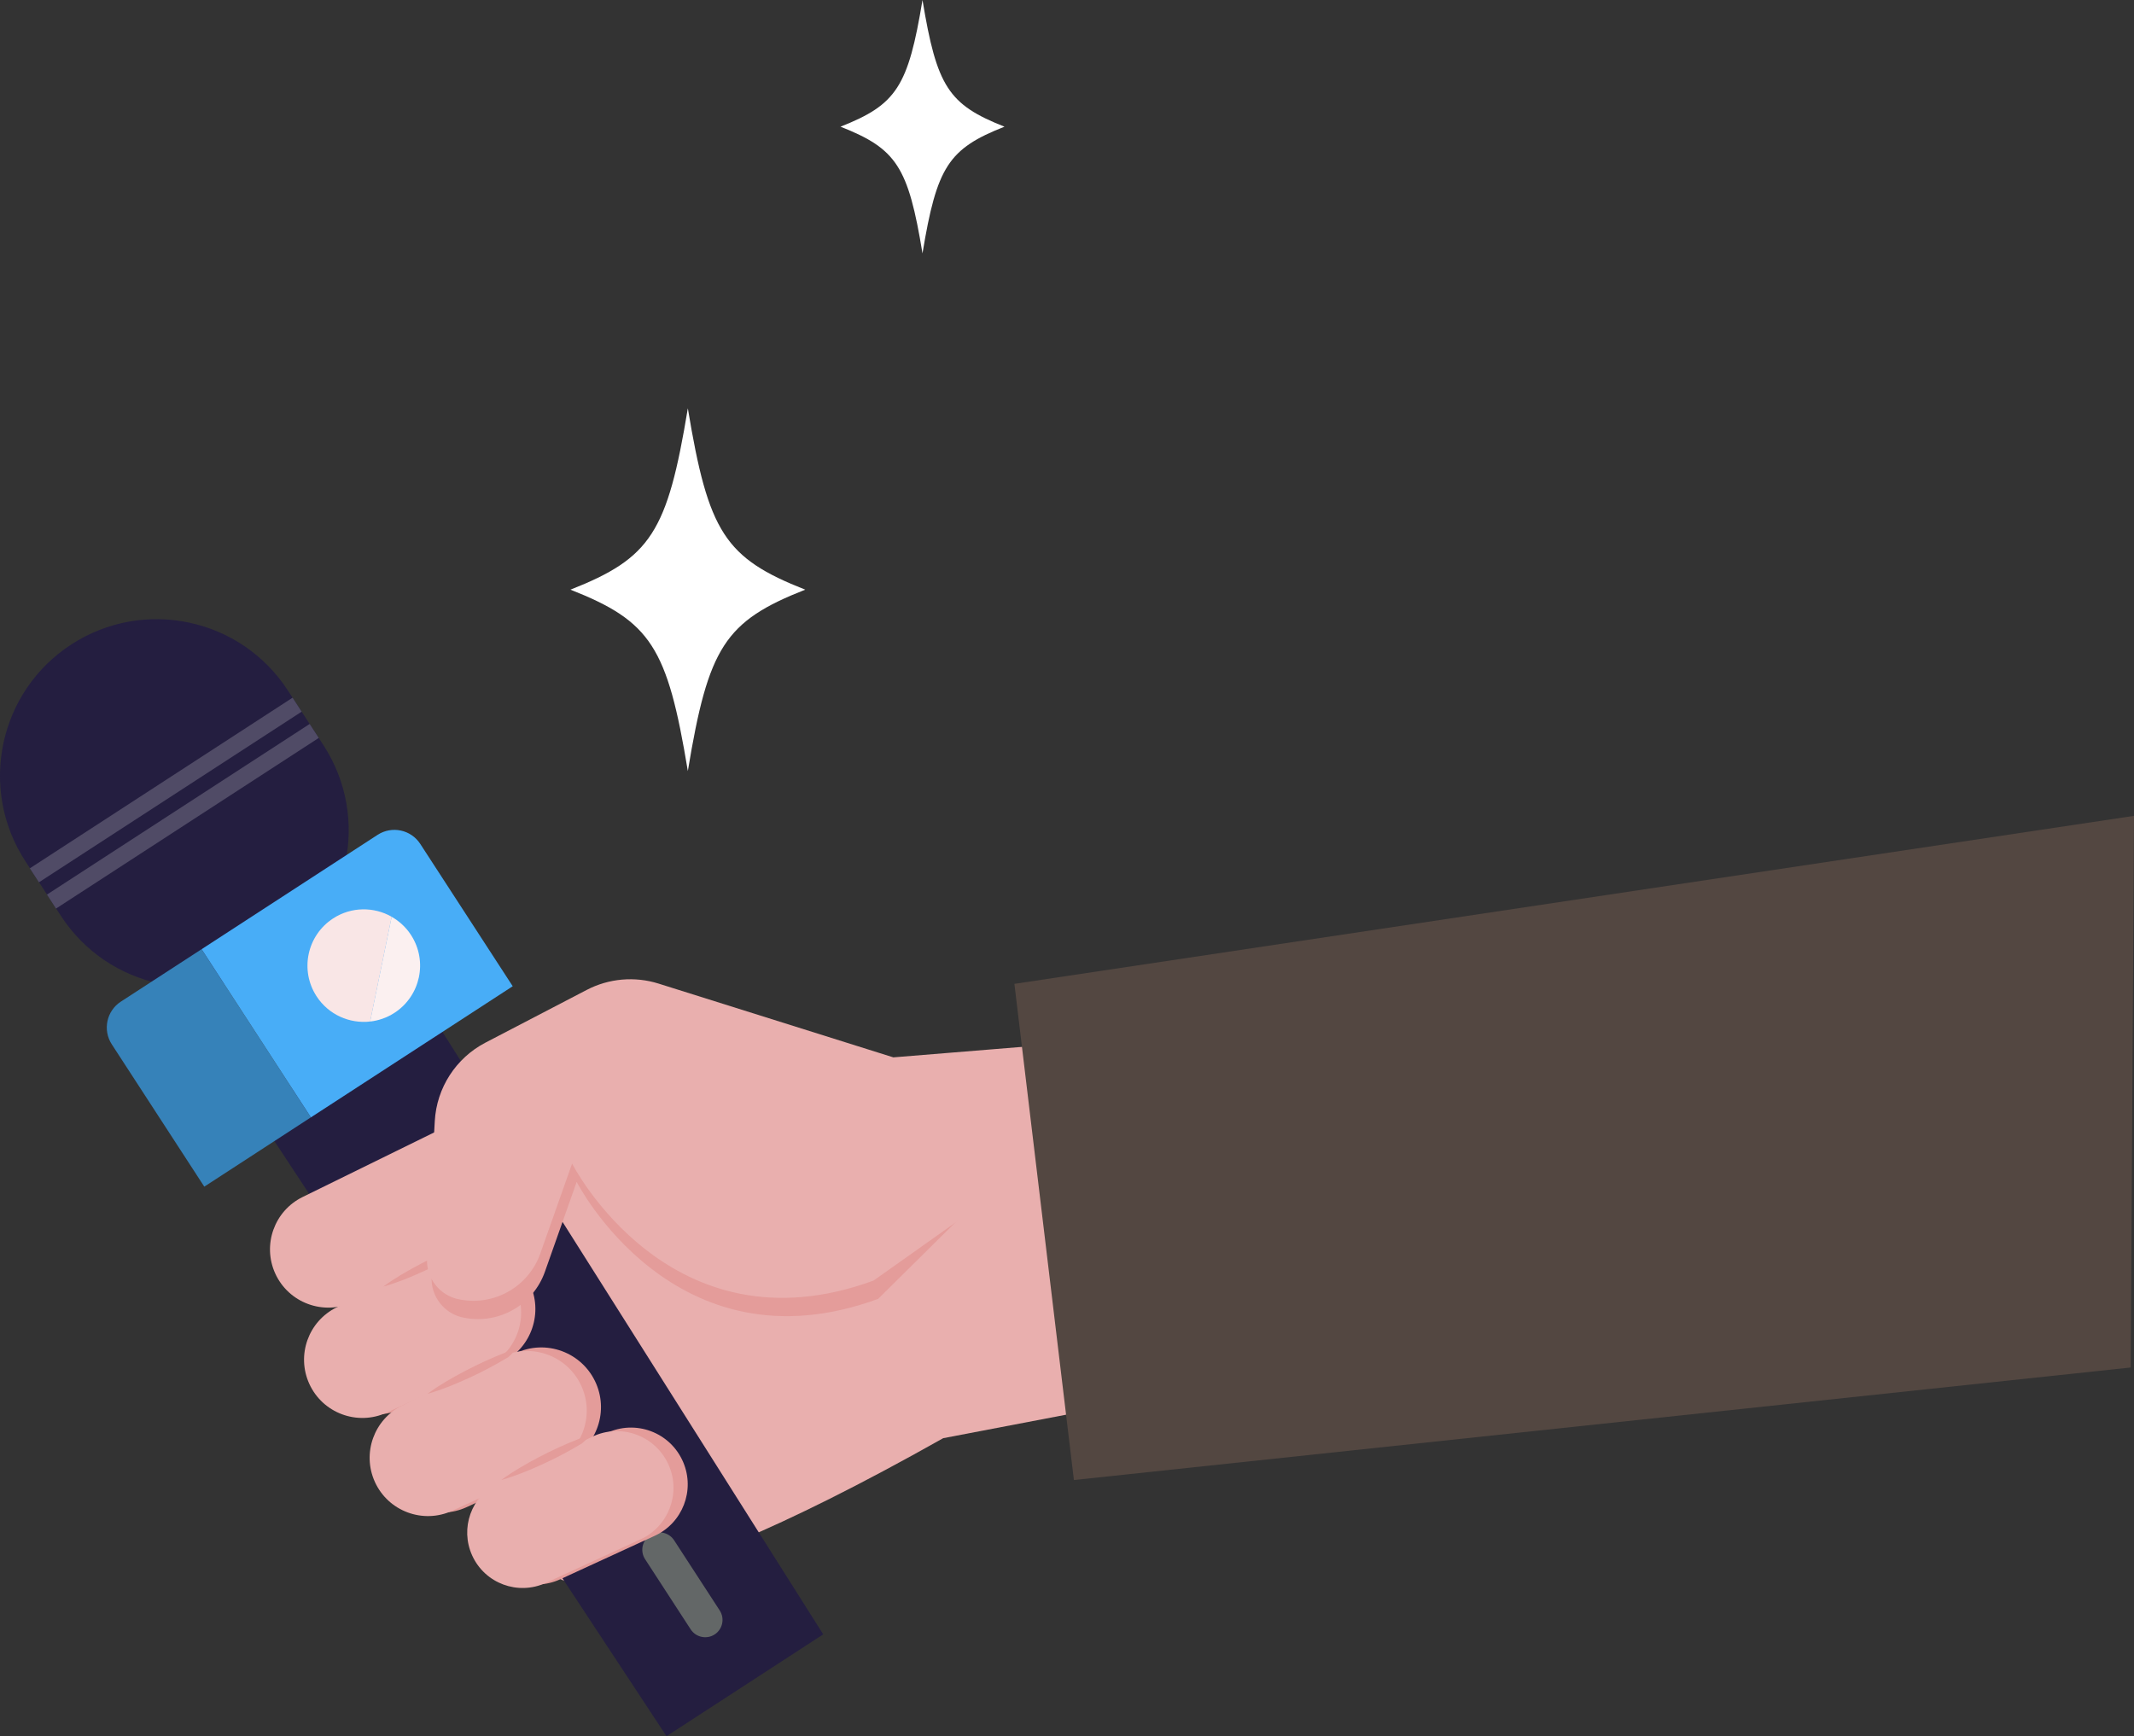 <?xml version="1.0" encoding="utf-8"?>
<!-- Generator: Adobe Illustrator 27.0.0, SVG Export Plug-In . SVG Version: 6.00 Build 0)  -->
<svg version="1.1" id="Layer_1" xmlns="http://www.w3.org/2000/svg" xmlns:xlink="http://www.w3.org/1999/xlink" x="0px" y="0px"
	 viewBox="0 0 493.17 401.29" style="enable-background:new 0 0 493.17 401.29;" xml:space="preserve">
<rect x="0" y="0" width="493.17" height="401.29" fill="#333333" stroke="none"/>
<style type="text/css">
	.st0{fill:#E9AFAE;}
	.st1{fill:#241E40;}
	.st2{fill:#3682B9;}
	.st3{fill:#48ADF7;}
	.st4{fill:#636767;}
	.st5{fill:#FBF0F0;}
	.st6{fill:#F9E6E6;}
	.st7{fill:#504B66;}
	.st8{fill:#E49C9A;}
	.st9{fill:#534741;}
	.st10{fill:#FFFFFF;}
</style>
<g>
	<path class="st0" d="M128.92,364.58c0,0,11.14,11.76,89.05-32.17l53.63-10.25l-24.48-70.94l-128.19,4.56l-26.56,29.61
		L128.92,364.58z"/>
	<g>
		<polygon class="st1" points="97.93,231.67 190.25,377.75 154.03,401.29 58.96,256.99 		"/>
		<path class="st1" d="M16.47,148.96L16.47,148.96c-16.76,10.89-21.51,33.3-10.63,50.06l8.22,12.64
			c10.89,16.76,33.3,21.51,50.06,10.62h0c16.76-10.89,21.51-33.3,10.62-50.06l-8.22-12.64C55.64,142.83,33.23,138.07,16.47,148.96z"
			/>
		<g>
			<path class="st2" d="M71.84,258.26l-24.63,16.01l-21.38-32.9c-2.14-3.3-1.21-7.71,2.09-9.86l18.66-12.12L71.84,258.26z"/>
			<path class="st3" d="M118.49,227.95l-46.64,30.31l-25.26-38.87l40.67-26.43c3.3-2.14,7.71-1.21,9.86,2.09L118.49,227.95z"/>
		</g>
		<path class="st4" d="M155.79,356.01l10.54,16.22c1.2,1.85,0.68,4.33-1.17,5.54l0,0c-1.85,1.2-4.33,0.68-5.54-1.17l-10.54-16.22
			c-1.2-1.85-0.68-4.33,1.17-5.54h0C152.1,353.63,154.58,354.15,155.79,356.01z"/>
		<g>
			<path class="st5" d="M85.53,236.11c1.95-0.22,3.87-0.87,5.63-2.01c6.03-3.92,7.74-11.98,3.82-18c-1.17-1.8-2.72-3.21-4.47-4.2
				L85.53,236.11z"/>
			<path class="st6" d="M76.98,212.28c-6.03,3.92-7.74,11.98-3.82,18c2.78,4.27,7.64,6.36,12.38,5.83l4.98-24.22
				C86.42,209.56,81.2,209.53,76.98,212.28z"/>
		</g>
		
			<rect x="2.08" y="180.58" transform="matrix(0.839 -0.545 0.545 0.839 -93.263 50.324)" class="st7" width="72.37" height="3.85"/>
		
			<rect x="6.03" y="186.65" transform="matrix(0.839 -0.545 0.545 0.839 -95.935 53.455)" class="st7" width="72.37" height="3.85"/>
	</g>
	<path class="st0" d="M105.77,259.07l-35.84,17.6c-6.54,3.21-9.34,11.05-6.32,17.68v0c3.09,6.78,11.11,9.76,17.89,6.65l35.2-16.2
		L105.77,259.07z"/>
	<path class="st8" d="M103.85,290.17l-22.76,11.18c-6.54,3.21-9.34,11.05-6.32,17.68l0,0c3.09,6.78,11.11,9.76,17.89,6.65
		l23.04-10.6c6.77-3.12,9.84-11.05,6.93-17.92l0,0C119.53,289.87,110.96,286.68,103.85,290.17z"/>
	<path class="st8" d="M119.01,312.85l-22.76,11.18c-6.54,3.21-9.34,11.05-6.32,17.68v0c3.09,6.78,11.11,9.76,17.89,6.65l23.04-10.6
		c6.77-3.12,9.84-11.05,6.93-17.92l0,0C134.69,312.55,126.11,309.36,119.01,312.85z"/>
	<path class="st8" d="M140.05,331.3l-21.63,10.62c-6.22,3.05-8.88,10.5-6,16.8h0c2.94,6.45,10.56,9.28,17,6.32l21.89-10.07
		c6.44-2.96,9.35-10.5,6.58-17.02l0,0C154.95,331.02,146.8,327.99,140.05,331.3z"/>
	<path class="st0" d="M100.56,290.99L77.8,302.17c-6.54,3.21-9.34,11.05-6.32,17.68l0,0c3.09,6.78,11.11,9.76,17.89,6.65l23.04-10.6
		c6.77-3.12,9.84-11.05,6.93-17.92l0,0C116.24,290.69,107.67,287.5,100.56,290.99z"/>
	<path class="st0" d="M115.72,313.67l-22.76,11.18c-6.54,3.21-9.34,11.05-6.32,17.68l0,0c3.09,6.78,11.11,9.76,17.89,6.65
		l23.04-10.6c6.77-3.12,9.84-11.05,6.93-17.92h0C131.4,313.37,122.82,310.18,115.72,313.67z"/>
	<path class="st0" d="M136.76,332.12l-21.63,10.62c-6.22,3.05-8.88,10.5-6,16.8v0c2.94,6.45,10.56,9.28,17,6.32l21.89-10.07
		c6.44-2.96,9.35-10.5,6.58-17.02v0C151.66,331.84,143.51,328.81,136.76,332.12z"/>
	<path class="st8" d="M115.84,342.08c1.67-0.46,3.27-1.05,4.87-1.65c1.58-0.63,3.15-1.3,4.69-2.01l2.3-1.09l2.27-1.16
		c1.5-0.8,2.99-1.62,4.45-2.51l0.07-0.04c0.35-0.28,0.63-0.56,0.92-0.87c0.29-0.3,0.54-0.64,0.77-0.99
		c0.46-0.68,0.79-1.54,0.68-2.34c-0.2,0.78-0.71,1.36-1.25,1.87c-0.27,0.26-0.58,0.48-0.88,0.7c-0.3,0.21-0.63,0.43-0.93,0.58
		l0.07-0.04c-1.59,0.61-3.15,1.29-4.7,1.99l-2.3,1.09l-2.27,1.15c-1.51,0.79-2.99,1.61-4.46,2.48
		C118.67,340.13,117.22,341.04,115.84,342.08z"/>
	<path class="st8" d="M98.78,322.16c1.67-0.46,3.27-1.05,4.87-1.65c1.58-0.63,3.15-1.3,4.69-2.01l2.3-1.09l2.27-1.16
		c1.5-0.8,2.99-1.62,4.45-2.51l0.07-0.04c0.35-0.28,0.63-0.56,0.92-0.87c0.29-0.3,0.54-0.64,0.77-0.99
		c0.46-0.68,0.79-1.54,0.68-2.34c-0.2,0.78-0.71,1.36-1.25,1.87c-0.27,0.26-0.58,0.48-0.88,0.7c-0.3,0.21-0.63,0.43-0.93,0.58
		l0.07-0.04c-1.59,0.61-3.15,1.29-4.7,1.99l-2.3,1.09l-2.27,1.15c-1.51,0.79-2.99,1.61-4.46,2.48
		C101.6,320.21,100.16,321.12,98.78,322.16z"/>
	<path class="st8" d="M88.59,297.37c1.67-0.46,3.27-1.05,4.87-1.65c1.58-0.63,3.15-1.3,4.69-2.01l2.3-1.09l2.27-1.16
		c1.5-0.8,2.99-1.62,4.45-2.51l0.07-0.04c0.35-0.28,0.63-0.56,0.92-0.87c0.29-0.3,0.54-0.64,0.77-0.99
		c0.46-0.68,0.79-1.54,0.68-2.34c-0.2,0.78-0.71,1.36-1.25,1.87c-0.27,0.26-0.58,0.48-0.88,0.7c-0.3,0.21-0.63,0.43-0.93,0.58
		l0.07-0.04c-1.59,0.61-3.15,1.29-4.7,1.99l-2.3,1.09l-2.27,1.15c-1.51,0.79-2.99,1.61-4.46,2.48
		C91.42,295.42,89.97,296.32,88.59,297.37z"/>
	<path class="st8" d="M202.94,300.21c-47.12,17.27-69.67-27.04-69.67-27.04l-7.34,20.77c-2.68,7.6-10.48,12.12-18.41,10.68
		l-0.27-0.05c-4.54-0.83-7.76-4.91-7.5-9.52l1.79-31.71c0.43-7.68,4.88-14.56,11.7-18.12l23.41-12.19
		c5.12-2.67,11.1-3.19,16.61-1.46l54.25,17.05l40.65,6.82l0,0"/>
	<path class="st0" d="M201.88,295.98c-47.12,17.27-69.67-27.04-69.67-27.04l-7.34,20.77c-2.68,7.6-10.48,12.12-18.41,10.68
		l-0.27-0.05c-4.54-0.83-7.76-4.91-7.5-9.52l1.79-31.71c0.43-7.68,4.88-14.56,11.7-18.12l23.41-12.19
		c5.12-2.67,11.1-3.19,16.61-1.46l54.25,17.05l57.77-4.71l-14.42,22.34"/>
	<polygon class="st9" points="248.18,342.08 492.41,316.07 493.17,188.57 234.43,227.4 	"/>
</g>
<path class="st10" d="M186.09,136.29c-18.56,7.31-22.4,13.24-27.13,41.92c-4.73-28.68-8.57-34.61-27.13-41.92
	c18.56-7.31,22.4-13.24,27.13-41.92C163.7,123.05,167.53,128.98,186.09,136.29z"/>
<path class="st10" d="M232.14,29.28c-12.96,5.11-15.64,9.25-18.95,29.28c-3.3-20.03-5.98-24.17-18.95-29.28
	c12.96-5.11,15.64-9.25,18.95-29.28C216.5,20.03,219.18,24.17,232.14,29.28z"/>
</svg>
